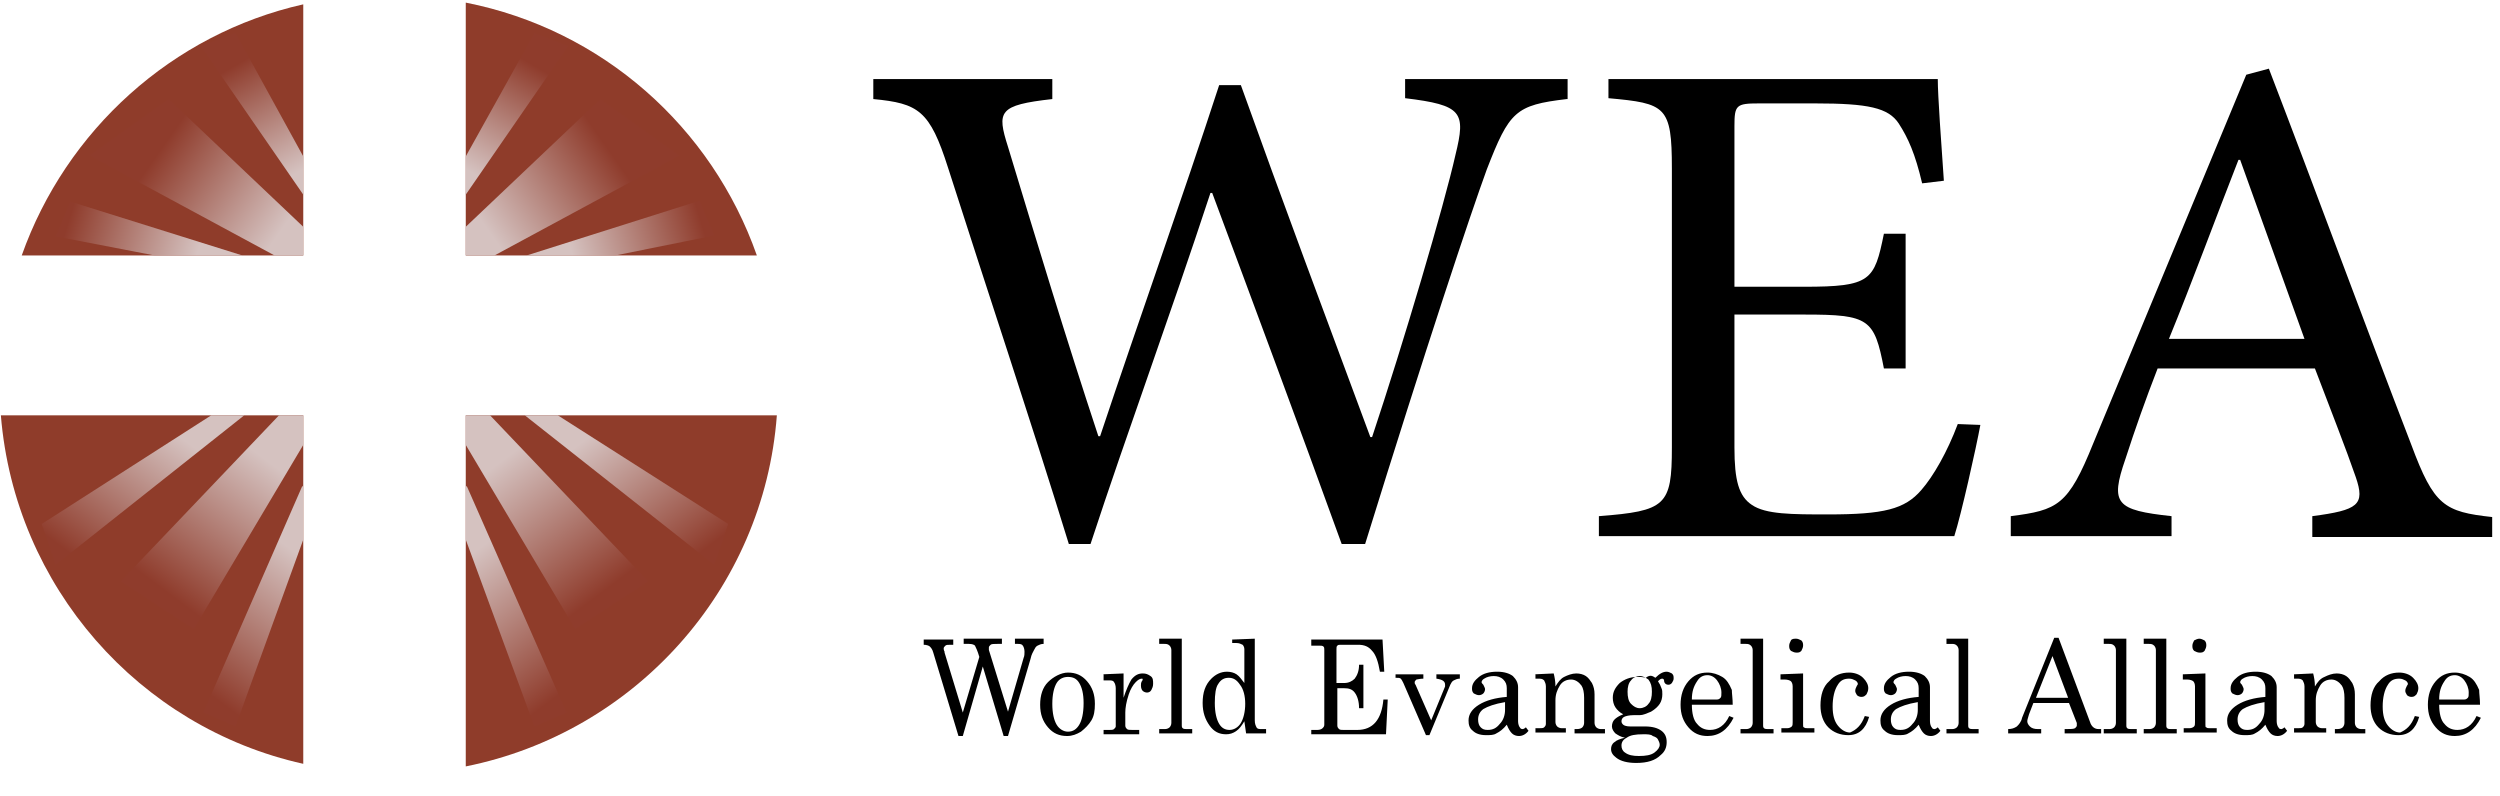 <?xml version="1.0" encoding="utf-8"?>
<!-- Generator: Adobe Illustrator 22.0.1, SVG Export Plug-In . SVG Version: 6.00 Build 0)  -->
<svg version="1.1" id="Layer_1" xmlns="http://www.w3.org/2000/svg" xmlns:xlink="http://www.w3.org/1999/xlink" x="0px" y="0px"
	 viewBox="0 0 287.7 91.6" style="enable-background:new 0 0 287.7 91.6;" xml:space="preserve">
<style type="text/css">
	.st0{fill:#8F3C2A;}
	.st1{fill:url(#SVGID_1_);}
	.st2{fill:url(#SVGID_2_);}
	.st3{fill:url(#SVGID_3_);}
	.st4{fill:url(#SVGID_4_);}
	.st5{fill:url(#SVGID_5_);}
	.st6{fill:url(#SVGID_6_);}
	.st7{fill:url(#SVGID_7_);}
	.st8{fill:url(#SVGID_8_);}
	.st9{fill:url(#SVGID_9_);}
	.st10{fill:url(#SVGID_10_);}
	.st11{fill:url(#SVGID_11_);}
	.st12{fill:url(#SVGID_12_);}
</style>
<g>
	<g>
		<path d="M180.3,11.4c-5.9,0.7-6.6,1.4-9.2,8.1c-1.9,5.2-7,20.5-14,43.1h-2.7c-4.7-13-10.5-28.6-14.9-40.4h-0.2
			c-4.7,14.3-9.5,27.3-13.8,40.4H123c-4.5-14.6-9.3-28.9-13.9-43.3c-2.1-6.6-3.4-7.4-8.6-7.9V9.1h20.6v2.3c-6.2,0.7-6.4,1.4-5.1,5.5
			c3.3,10.9,6.6,21.8,10.4,33.3h0.2c4.6-13.8,9.4-27.2,13.7-40.4h2.5c4.8,13.4,9.7,26.5,14.9,40.5h0.2c3.6-10.8,8.3-26.7,9.6-32.5
			c1.2-4.9,0.8-5.7-5.8-6.5V9.1h18.7V11.4z"/>
		<path d="M227.9,48.9c-0.5,2.7-2.2,10.3-3,12.8h-40.9v-2.3c7.7-0.6,8.4-1.2,8.4-7.9V19.4c0-7.2-0.7-7.5-7.3-8.1V9.1H223
			c0,1.9,0.4,7.4,0.7,11.7l-2.5,0.3c-0.8-3.4-1.6-5.2-2.7-6.9c-1.2-1.8-3.5-2.3-9.6-2.3h-6.5c-2.6,0-2.8,0.2-2.8,2.6v18.5h8
			c7.7,0,8.1-0.7,9.2-6.1h2.5v15.5h-2.5c-1.1-5.7-1.7-6.2-9.1-6.2h-8.1v15.3c0,3.8,0.5,5.6,2,6.6c1.6,1.1,4.6,1.1,8.8,1.1
			c6.4,0,8.8-0.6,10.7-2.8c1.4-1.6,3-4.4,4.2-7.6L227.9,48.9z"/>
		<path d="M266.1,61.7v-2.3c5.3-0.7,6.1-1.3,5-4.5c-1.1-3.2-2.8-7.5-4.7-12.5h-18.1c-1.4,3.6-2.6,7-3.7,10.4
			c-1.8,5.2-1.1,5.9,5.3,6.6v2.3h-18.5v-2.3c5.4-0.7,6.6-1.2,9.5-8.4l17.6-42.4l2.6-0.7c5.3,13.8,11,29.3,16.4,43.3
			c2.6,7,3.8,7.7,9.3,8.3v2.3H266.1z M257.8,18.4h-0.2c-2.7,6.9-5.3,14-8,20.6h15.6L257.8,18.4z"/>
	</g>
	<g>
		<path d="M106.2,73.6h3.5v0.6h-0.2c-0.4,0-0.6,0-0.7,0.1c-0.1,0.1-0.2,0.2-0.2,0.3c0,0.1,0,0.2,0.1,0.4l0,0.1l2.1,6.9l1.9-6.4
			c-0.2-0.7-0.4-1.1-0.5-1.3c-0.1-0.1-0.3-0.2-0.7-0.2h-0.6v-0.6h4.4v0.6h-0.5c-0.4,0-0.7,0-0.8,0.1c-0.1,0.1-0.2,0.2-0.2,0.3
			c0,0.1,0,0.2,0,0.3l2.2,7.1l1.8-6.2c0.1-0.2,0.1-0.5,0.1-0.7c0-0.3-0.1-0.6-0.2-0.7c-0.1-0.2-0.4-0.2-0.6-0.2h-0.3v-0.6h3.3v0.6
			c-0.3,0-0.5,0.1-0.7,0.2c-0.2,0.1-0.3,0.3-0.4,0.5c-0.1,0.2-0.3,0.5-0.4,1l-2.6,8.9h-0.5l-2.4-8l-2.3,8h-0.5l-2.9-9.6
			c-0.1-0.4-0.3-0.6-0.4-0.7c-0.1-0.1-0.4-0.2-0.7-0.2V73.6z"/>
		<path d="M122.9,77.4c0.9,0,1.6,0.3,2.2,1c0.6,0.7,0.9,1.5,0.9,2.6c0,0.8-0.1,1.4-0.4,1.9c-0.3,0.5-0.7,0.9-1.2,1.3
			c-0.5,0.3-1,0.5-1.6,0.5c-0.9,0-1.6-0.3-2.2-1c-0.6-0.7-0.9-1.5-0.9-2.6c0-1.1,0.3-2,0.9-2.6S122.1,77.4,122.9,77.4z M122.9,77.9
			c-0.5,0-1,0.2-1.3,0.7c-0.3,0.5-0.5,1.3-0.5,2.4c0,1.1,0.2,1.9,0.5,2.4c0.3,0.5,0.8,0.8,1.3,0.8c0.6,0,1-0.3,1.3-0.8
			c0.3-0.5,0.5-1.3,0.5-2.5c0-1.1-0.2-1.8-0.5-2.3C123.9,78.1,123.5,77.9,122.9,77.9z"/>
		<path d="M126.9,77.6l2.4-0.1v2.8c0.3-0.9,0.6-1.6,0.9-2.1c0.4-0.5,0.8-0.7,1.3-0.7c0.4,0,0.6,0.1,0.9,0.3s0.3,0.5,0.3,0.9
			c0,0.3-0.1,0.5-0.2,0.7c-0.1,0.2-0.3,0.3-0.5,0.3c-0.2,0-0.4-0.1-0.5-0.2c-0.1-0.1-0.2-0.3-0.2-0.6c0-0.2,0-0.3,0.1-0.5
			c0.1-0.1,0.1-0.2,0.1-0.2c0-0.1,0-0.1-0.1-0.1c-0.2,0-0.4,0.1-0.7,0.4c-0.3,0.3-0.6,0.8-0.8,1.4c-0.3,0.9-0.4,1.6-0.4,2.1v1.5
			c0,0.2,0.1,0.3,0.2,0.4c0.1,0.1,0.3,0.1,0.6,0.1h0.8v0.5H127v-0.5h0.7c0.2,0,0.4,0,0.5-0.1c0.1-0.1,0.2-0.2,0.2-0.3v-4.4
			c0-0.3-0.1-0.6-0.2-0.7c-0.1-0.2-0.3-0.2-0.6-0.2h-0.6V77.6z"/>
		<path d="M136,73.5v10c0,0.1,0,0.2,0.1,0.3c0.1,0.1,0.3,0.1,0.4,0.1h0.7v0.5h-3.8v-0.5h0.7c0.2,0,0.4-0.1,0.5-0.2
			c0.1-0.1,0.2-0.3,0.2-0.5v-8.4c0-0.2-0.1-0.4-0.2-0.5c-0.2-0.2-0.4-0.2-0.6-0.2h-0.6v-0.6L136,73.5z"/>
		<path d="M141.8,73.6l2.6-0.1v9.4c0,0.4,0.1,0.6,0.2,0.8c0.1,0.2,0.3,0.2,0.6,0.2h0.5v0.5h-2.3l-0.2-1.4c-0.3,0.5-0.6,0.9-0.9,1.1
			c-0.4,0.3-0.8,0.4-1.2,0.4c-0.8,0-1.4-0.3-1.9-1c-0.5-0.7-0.8-1.5-0.8-2.6c0-1.2,0.3-2.1,1-2.8c0.5-0.5,1.1-0.8,1.8-0.8
			c0.4,0,0.8,0.1,1.1,0.3c0.3,0.2,0.6,0.6,0.9,1v-3.9c0-0.2-0.1-0.4-0.2-0.5c-0.2-0.1-0.4-0.2-0.7-0.2h-0.5V73.6z M141.4,78
			c-0.5,0-0.9,0.2-1.2,0.7c-0.3,0.4-0.4,1.2-0.4,2.2c0,1.1,0.2,1.9,0.5,2.4c0.3,0.5,0.7,0.7,1.2,0.7c0.5,0,1-0.3,1.3-0.8
			s0.5-1.3,0.5-2.2c0-0.9-0.2-1.7-0.6-2.2C142.3,78.2,141.9,78,141.4,78z"/>
		<path d="M150.8,73.6h8.3l0.2,3.7h-0.5c-0.2-1.2-0.5-2-0.9-2.4c-0.4-0.5-0.9-0.7-1.6-0.7h-2c-0.2,0-0.3,0-0.4,0.1
			c-0.1,0.1-0.1,0.2-0.1,0.4v3.9h0.9c0.5,0,0.9-0.2,1.2-0.5c0.3-0.4,0.5-0.9,0.5-1.6h0.5v5h-0.5c0-0.8-0.2-1.4-0.5-1.8
			c-0.3-0.4-0.7-0.5-1.2-0.5h-0.8v4.3c0,0.2,0.1,0.3,0.2,0.4c0.1,0.1,0.3,0.1,0.5,0.1h1.6c1.8,0,2.8-1.2,3-3.5h0.5l-0.2,4h-8.6v-0.5
			h0.7c0.3,0,0.5-0.1,0.6-0.2c0.1-0.1,0.2-0.2,0.2-0.4v-8.6c0-0.2,0-0.3-0.1-0.4c-0.1-0.1-0.3-0.1-0.5-0.1h-0.9V73.6z"/>
		<path d="M160.5,77.6h3.3v0.5c-0.4,0-0.7,0.1-0.8,0.1c-0.1,0.1-0.2,0.2-0.2,0.3c0,0.1,0,0.2,0.1,0.3l1.8,4.1l1.6-3.9
			c0-0.1,0-0.1,0-0.2c0-0.4-0.3-0.6-1-0.7v-0.5h2.7v0.5c-0.3,0-0.5,0.1-0.7,0.2c-0.2,0.1-0.3,0.3-0.4,0.5l-2.4,5.8h-0.4l-2.6-6
			c-0.1-0.2-0.2-0.4-0.3-0.5c-0.1-0.1-0.3-0.1-0.6-0.1V77.6z"/>
		<path d="M175.6,83.7l0.3,0.4c-0.3,0.4-0.7,0.6-1.1,0.6c-0.3,0-0.6-0.1-0.8-0.3c-0.2-0.2-0.4-0.5-0.6-1c-0.4,0.5-0.8,0.8-1.2,1
			c-0.3,0.2-0.7,0.2-1.2,0.2c-0.7,0-1.2-0.2-1.5-0.5c-0.4-0.3-0.5-0.7-0.5-1.2c0-0.7,0.4-1.3,1.2-1.8c0.8-0.5,1.9-0.8,3.2-0.9v-1
			c0-0.4-0.1-0.7-0.4-1c-0.3-0.3-0.7-0.4-1.1-0.4c-0.4,0-0.8,0.1-1.1,0.3c-0.2,0.1-0.3,0.3-0.3,0.4c0,0.1,0.1,0.2,0.2,0.3
			c0.1,0.2,0.2,0.4,0.2,0.5c0,0.2-0.1,0.4-0.2,0.5c-0.1,0.1-0.3,0.2-0.5,0.2c-0.2,0-0.4-0.1-0.6-0.2c-0.2-0.2-0.2-0.4-0.2-0.6
			c0-0.5,0.3-0.9,0.8-1.3s1.2-0.6,2.1-0.6c0.8,0,1.4,0.2,1.8,0.5c0.4,0.4,0.6,0.8,0.6,1.3V83c0,0.3,0.1,0.6,0.2,0.7
			c0.1,0.2,0.2,0.2,0.4,0.2C175.2,83.9,175.4,83.9,175.6,83.7z M173.2,80.8c-1.2,0.2-2,0.5-2.5,0.8c-0.4,0.3-0.6,0.7-0.6,1.2
			c0,0.4,0.1,0.7,0.3,0.9c0.2,0.2,0.4,0.3,0.8,0.3c0.6,0,1-0.2,1.4-0.7c0.4-0.4,0.6-1,0.6-1.6V80.8z"/>
		<path d="M176.6,77.6l2.2-0.1c0.1,0.4,0.2,0.9,0.2,1.5c0.3-0.5,0.6-0.9,1-1.1c0.4-0.2,0.9-0.4,1.4-0.4c0.4,0,0.8,0.1,1.1,0.3
			c0.3,0.2,0.5,0.5,0.7,0.8c0.2,0.4,0.3,0.8,0.3,1.3v3.3c0,0.2,0.1,0.4,0.2,0.5c0.1,0.1,0.3,0.2,0.5,0.2h0.5v0.5h-3.5v-0.5h0.3
			c0.3,0,0.5-0.1,0.6-0.2c0.1-0.1,0.2-0.3,0.2-0.5v-2.9c0-0.6-0.1-1.1-0.3-1.4c-0.3-0.4-0.7-0.7-1.2-0.7c-0.5,0-1,0.2-1.3,0.7
			s-0.5,1-0.5,1.7v2.5c0,0.2,0.1,0.4,0.2,0.5c0.1,0.1,0.3,0.2,0.5,0.2h0.5v0.5h-3.5v-0.5h0.5c0.2,0,0.4,0,0.5-0.1
			c0.1-0.1,0.2-0.2,0.2-0.4V79c0-0.3-0.1-0.5-0.2-0.7c-0.2-0.2-0.4-0.2-0.7-0.2h-0.3V77.6z"/>
		<path d="M190.5,78c0.5-0.5,0.9-0.7,1.3-0.7c0.2,0,0.4,0.1,0.6,0.2c0.2,0.2,0.2,0.3,0.2,0.6c0,0.2-0.1,0.3-0.2,0.5
			c-0.1,0.1-0.2,0.2-0.4,0.2c-0.3,0-0.5-0.2-0.5-0.5c0-0.1-0.1-0.2-0.2-0.2c-0.2,0-0.3,0.1-0.5,0.3c0.2,0.3,0.3,0.5,0.4,0.8
			c0.1,0.2,0.1,0.4,0.1,0.7c0,0.4-0.1,0.8-0.3,1.1c-0.2,0.3-0.5,0.6-1,0.9c-0.5,0.2-0.9,0.4-1.3,0.4H188c-0.5,0-0.9,0.1-1.1,0.2
			c-0.2,0.1-0.3,0.3-0.3,0.5c0,0.2,0.1,0.3,0.2,0.4c0.1,0.1,0.4,0.2,0.8,0.2l1.7,0c0.9,0,1.5,0.2,1.9,0.5c0.4,0.3,0.6,0.7,0.6,1.3
			c0,0.6-0.2,1.1-0.7,1.5c-0.6,0.6-1.5,0.9-2.8,0.9c-1,0-1.8-0.2-2.3-0.6c-0.4-0.3-0.6-0.6-0.6-1c0-0.3,0.1-0.6,0.4-0.8
			c0.2-0.2,0.7-0.4,1.2-0.5c-0.5-0.1-0.8-0.3-1.1-0.5c-0.2-0.2-0.4-0.5-0.4-0.8c0-0.3,0.1-0.6,0.3-0.8c0.2-0.2,0.5-0.4,1-0.6
			c-0.4-0.2-0.7-0.5-0.9-0.8c-0.2-0.3-0.3-0.7-0.3-1.1c0-0.7,0.3-1.2,0.8-1.7c0.5-0.4,1.2-0.7,2-0.7c0.3,0,0.6,0,1,0.1
			C189.9,77.6,190.2,77.8,190.5,78z M189.1,84.5c-0.9,0-1.5,0.1-1.9,0.4c-0.4,0.2-0.6,0.5-0.6,0.9c0,0.3,0.1,0.6,0.4,0.8
			c0.4,0.3,0.9,0.4,1.6,0.4c0.8,0,1.4-0.1,1.8-0.4c0.4-0.3,0.6-0.6,0.6-0.9c0-0.2-0.1-0.4-0.2-0.6c-0.1-0.2-0.3-0.3-0.6-0.4
			C190,84.5,189.6,84.5,189.1,84.5z M188.7,77.8c-0.4,0-0.8,0.2-1,0.5c-0.3,0.3-0.4,0.8-0.4,1.3c0,0.6,0.1,1.1,0.4,1.4
			c0.3,0.3,0.6,0.5,1,0.5c0.4,0,0.8-0.2,1-0.5c0.3-0.3,0.4-0.8,0.4-1.4c0-0.6-0.1-1-0.4-1.4C189.4,78,189.1,77.8,188.7,77.8z"/>
		<path d="M199.4,81.1h-4.7c0,1,0.2,1.8,0.6,2.2c0.4,0.5,0.9,0.7,1.5,0.7c0.9,0,1.7-0.5,2.2-1.6l0.5,0.2c-0.7,1.4-1.7,2.1-3,2.1
			c-0.9,0-1.6-0.3-2.2-1c-0.6-0.7-0.9-1.5-0.9-2.6c0-1.1,0.3-2,0.9-2.7c0.6-0.7,1.3-1,2.2-1c0.6,0,1.2,0.2,1.7,0.5
			c0.5,0.3,0.8,0.8,1.1,1.5C199.3,79.8,199.4,80.4,199.4,81.1z M194.7,80.5h2.9c0.2,0,0.3-0.1,0.4-0.2c0.1-0.1,0.1-0.3,0.1-0.6
			c0-0.5-0.2-1-0.5-1.4c-0.3-0.4-0.7-0.6-1.1-0.6c-0.5,0-0.9,0.2-1.2,0.7C194.9,79,194.7,79.6,194.7,80.5z"/>
		<path d="M202.9,73.5v10c0,0.1,0,0.2,0.1,0.3c0.1,0.1,0.3,0.1,0.4,0.1h0.7v0.5h-3.8v-0.5h0.7c0.2,0,0.4-0.1,0.5-0.2
			c0.1-0.1,0.2-0.3,0.2-0.5v-8.4c0-0.2-0.1-0.4-0.2-0.5c-0.2-0.2-0.4-0.2-0.6-0.2h-0.6v-0.6L202.9,73.5z"/>
		<path d="M204.9,77.6l2.6-0.1v5.9c0,0.2,0,0.3,0.1,0.3c0.1,0.1,0.2,0.1,0.4,0.1h0.8v0.5H205v-0.5h0.7c0.2,0,0.4-0.1,0.5-0.2
			c0.1-0.1,0.1-0.3,0.1-0.5V79c0-0.3-0.1-0.5-0.2-0.6s-0.4-0.2-0.7-0.2h-0.5V77.6z M206.7,73.5c0.2,0,0.4,0.1,0.6,0.2
			c0.2,0.2,0.2,0.4,0.2,0.6c0,0.2-0.1,0.4-0.2,0.6c-0.2,0.2-0.3,0.2-0.6,0.2c-0.2,0-0.4-0.1-0.6-0.2c-0.2-0.2-0.2-0.4-0.2-0.6
			c0-0.2,0.1-0.4,0.2-0.6S206.5,73.5,206.7,73.5z"/>
		<path d="M214.6,82.4l0.5,0.1c-0.4,1.4-1.2,2.1-2.4,2.1c-0.9,0-1.7-0.3-2.3-0.9c-0.6-0.6-0.9-1.5-0.9-2.5c0-1.2,0.3-2.2,1-2.8
			c0.6-0.7,1.4-1,2.3-1c0.6,0,1.2,0.2,1.6,0.6c0.4,0.4,0.6,0.8,0.6,1.2c0,0.3-0.1,0.5-0.2,0.7c-0.2,0.2-0.3,0.3-0.6,0.3
			c-0.2,0-0.4-0.1-0.5-0.2c-0.1-0.2-0.2-0.3-0.2-0.5c0-0.2,0.1-0.4,0.2-0.6c0.1-0.1,0.1-0.2,0.1-0.2c0-0.1-0.1-0.3-0.3-0.4
			c-0.2-0.1-0.4-0.2-0.7-0.2c-0.6,0-1,0.2-1.3,0.7c-0.4,0.6-0.6,1.5-0.6,2.5c0,1,0.2,1.7,0.6,2.2c0.4,0.5,0.9,0.8,1.4,0.8
			C213.6,84,214.2,83.5,214.6,82.4z"/>
		<path d="M223,83.7l0.3,0.4c-0.3,0.4-0.7,0.6-1.1,0.6c-0.3,0-0.6-0.1-0.8-0.3c-0.2-0.2-0.4-0.5-0.6-1c-0.4,0.5-0.8,0.8-1.2,1
			c-0.3,0.2-0.7,0.2-1.2,0.2c-0.7,0-1.2-0.2-1.5-0.5c-0.4-0.3-0.5-0.7-0.5-1.2c0-0.7,0.4-1.3,1.2-1.8c0.8-0.5,1.9-0.8,3.2-0.9v-1
			c0-0.4-0.1-0.7-0.4-1c-0.3-0.3-0.7-0.4-1.1-0.4c-0.4,0-0.8,0.1-1.1,0.3c-0.2,0.1-0.3,0.3-0.3,0.4c0,0.1,0.1,0.2,0.2,0.3
			c0.1,0.2,0.2,0.4,0.2,0.5c0,0.2-0.1,0.4-0.2,0.5c-0.1,0.1-0.3,0.2-0.5,0.2c-0.2,0-0.4-0.1-0.6-0.2c-0.2-0.2-0.2-0.4-0.2-0.6
			c0-0.5,0.3-0.9,0.8-1.3s1.2-0.6,2.1-0.6c0.8,0,1.4,0.2,1.8,0.5c0.4,0.4,0.6,0.8,0.6,1.3V83c0,0.3,0.1,0.6,0.2,0.7
			c0.1,0.2,0.2,0.2,0.4,0.2C222.6,83.9,222.8,83.9,223,83.7z M220.7,80.8c-1.2,0.2-2,0.5-2.5,0.8c-0.4,0.3-0.6,0.7-0.6,1.2
			c0,0.4,0.1,0.7,0.3,0.9c0.2,0.2,0.4,0.3,0.8,0.3c0.6,0,1-0.2,1.4-0.7c0.4-0.4,0.6-1,0.6-1.6V80.8z"/>
		<path d="M226.5,73.5v10c0,0.1,0,0.2,0.1,0.3c0.1,0.1,0.3,0.1,0.4,0.1h0.7v0.5H224v-0.5h0.7c0.2,0,0.4-0.1,0.5-0.2
			c0.1-0.1,0.2-0.3,0.2-0.5v-8.4c0-0.2-0.1-0.4-0.2-0.5c-0.2-0.2-0.4-0.2-0.6-0.2h-0.6v-0.6L226.5,73.5z"/>
		<path d="M236.4,73.4h0.5l3.7,9.9c0.2,0.4,0.5,0.6,0.9,0.6h0.3v0.5h-4.2v-0.5h0.3c0.4,0,0.7,0,0.9-0.1c0.1-0.1,0.2-0.2,0.2-0.3
			c0-0.1,0-0.2,0-0.3l-0.9-2.3h-4.1l-0.5,1.3c-0.1,0.4-0.2,0.6-0.2,0.8c0,0.2,0.1,0.4,0.3,0.6c0.2,0.2,0.5,0.3,0.9,0.3h0.4v0.5h-3.8
			v-0.5c0.4,0,0.7-0.1,1-0.3c0.2-0.2,0.5-0.5,0.6-1L236.4,73.4z M236.2,75.5l-1.9,4.8h3.7L236.2,75.5z"/>
		<path d="M244.7,73.5v10c0,0.1,0,0.2,0.1,0.3c0.1,0.1,0.3,0.1,0.4,0.1h0.7v0.5h-3.8v-0.5h0.7c0.2,0,0.4-0.1,0.5-0.2
			c0.1-0.1,0.2-0.3,0.2-0.5v-8.4c0-0.2-0.1-0.4-0.2-0.5c-0.2-0.2-0.4-0.2-0.6-0.2h-0.6v-0.6L244.7,73.5z"/>
		<path d="M249.3,73.5v10c0,0.1,0,0.2,0.1,0.3c0.1,0.1,0.3,0.1,0.4,0.1h0.7v0.5h-3.8v-0.5h0.7c0.2,0,0.4-0.1,0.5-0.2
			c0.1-0.1,0.2-0.3,0.2-0.5v-8.4c0-0.2-0.1-0.4-0.2-0.5c-0.2-0.2-0.4-0.2-0.6-0.2h-0.6v-0.6L249.3,73.5z"/>
		<path d="M251.2,77.6l2.6-0.1v5.9c0,0.2,0,0.3,0.1,0.3c0.1,0.1,0.2,0.1,0.4,0.1h0.8v0.5h-3.8v-0.5h0.7c0.2,0,0.4-0.1,0.5-0.2
			c0.1-0.1,0.1-0.3,0.1-0.5V79c0-0.3-0.1-0.5-0.2-0.6s-0.4-0.2-0.7-0.2h-0.5V77.6z M253.1,73.5c0.2,0,0.4,0.1,0.6,0.2
			c0.2,0.2,0.2,0.4,0.2,0.6c0,0.2-0.1,0.4-0.2,0.6c-0.2,0.2-0.3,0.2-0.6,0.2c-0.2,0-0.4-0.1-0.6-0.2c-0.2-0.2-0.2-0.4-0.2-0.6
			c0-0.2,0.1-0.4,0.2-0.6C252.7,73.6,252.9,73.5,253.1,73.5z"/>
		<path d="M262.9,83.7l0.3,0.4c-0.3,0.4-0.7,0.6-1.1,0.6c-0.3,0-0.6-0.1-0.8-0.3c-0.2-0.2-0.4-0.5-0.6-1c-0.4,0.5-0.8,0.8-1.2,1
			c-0.3,0.2-0.7,0.2-1.2,0.2c-0.7,0-1.2-0.2-1.5-0.5c-0.4-0.3-0.5-0.7-0.5-1.2c0-0.7,0.4-1.3,1.2-1.8c0.8-0.5,1.9-0.8,3.2-0.9v-1
			c0-0.4-0.1-0.7-0.4-1c-0.3-0.3-0.7-0.4-1.1-0.4c-0.4,0-0.8,0.1-1.1,0.3c-0.2,0.1-0.3,0.3-0.3,0.4c0,0.1,0.1,0.2,0.2,0.3
			c0.1,0.2,0.2,0.4,0.2,0.5c0,0.2-0.1,0.4-0.2,0.5c-0.1,0.1-0.3,0.2-0.5,0.2c-0.2,0-0.4-0.1-0.6-0.2c-0.2-0.2-0.2-0.4-0.2-0.6
			c0-0.5,0.3-0.9,0.8-1.3s1.2-0.6,2.1-0.6c0.8,0,1.4,0.2,1.8,0.5c0.4,0.4,0.6,0.8,0.6,1.3V83c0,0.3,0.1,0.6,0.2,0.7
			c0.1,0.2,0.2,0.2,0.4,0.2C262.5,83.9,262.7,83.9,262.9,83.7z M260.6,80.8c-1.2,0.2-2,0.5-2.5,0.8c-0.4,0.3-0.6,0.7-0.6,1.2
			c0,0.4,0.1,0.7,0.3,0.9c0.2,0.2,0.4,0.3,0.8,0.3c0.6,0,1-0.2,1.4-0.7c0.4-0.4,0.6-1,0.6-1.6V80.8z"/>
		<path d="M264,77.6l2.2-0.1c0.1,0.4,0.2,0.9,0.2,1.5c0.3-0.5,0.6-0.9,1.1-1.1c0.4-0.2,0.9-0.4,1.4-0.4c0.4,0,0.8,0.1,1.1,0.3
			c0.3,0.2,0.5,0.5,0.7,0.8c0.2,0.4,0.3,0.8,0.3,1.3v3.3c0,0.2,0.1,0.4,0.2,0.5c0.1,0.1,0.3,0.2,0.5,0.2h0.5v0.5h-3.5v-0.5h0.3
			c0.3,0,0.5-0.1,0.6-0.2s0.2-0.3,0.2-0.5v-2.9c0-0.6-0.1-1.1-0.3-1.4c-0.3-0.4-0.7-0.7-1.2-0.7c-0.5,0-1,0.2-1.3,0.7
			s-0.5,1-0.5,1.7v2.5c0,0.2,0.1,0.4,0.2,0.5c0.1,0.1,0.3,0.2,0.5,0.2h0.5v0.5H264v-0.5h0.5c0.2,0,0.4,0,0.5-0.1
			c0.1-0.1,0.2-0.2,0.2-0.4V79c0-0.3-0.1-0.5-0.2-0.7c-0.2-0.2-0.4-0.2-0.7-0.2H264V77.6z"/>
		<path d="M277.9,82.4l0.5,0.1c-0.4,1.4-1.2,2.1-2.4,2.1c-0.9,0-1.7-0.3-2.3-0.9c-0.6-0.6-0.9-1.5-0.9-2.5c0-1.2,0.3-2.2,1-2.8
			c0.6-0.7,1.4-1,2.3-1c0.6,0,1.2,0.2,1.6,0.6c0.4,0.4,0.6,0.8,0.6,1.2c0,0.3-0.1,0.5-0.2,0.7c-0.2,0.2-0.3,0.3-0.6,0.3
			c-0.2,0-0.4-0.1-0.5-0.2c-0.1-0.2-0.2-0.3-0.2-0.5c0-0.2,0.1-0.4,0.2-0.6c0.1-0.1,0.1-0.2,0.1-0.2c0-0.1-0.1-0.3-0.3-0.4
			c-0.2-0.1-0.4-0.2-0.7-0.2c-0.6,0-1,0.2-1.3,0.7c-0.4,0.6-0.6,1.5-0.6,2.5c0,1,0.2,1.7,0.6,2.2c0.4,0.5,0.9,0.8,1.4,0.8
			C276.9,84,277.5,83.5,277.9,82.4z"/>
		<path d="M285.4,81.1h-4.7c0,1,0.2,1.8,0.6,2.2c0.4,0.5,0.9,0.7,1.5,0.7c0.9,0,1.7-0.5,2.2-1.6l0.5,0.2c-0.7,1.4-1.7,2.1-3,2.1
			c-0.9,0-1.6-0.3-2.2-1c-0.6-0.7-0.9-1.5-0.9-2.6c0-1.1,0.3-2,0.9-2.7c0.6-0.7,1.3-1,2.2-1c0.6,0,1.2,0.2,1.7,0.5
			c0.5,0.3,0.8,0.8,1.1,1.5C285.3,79.8,285.4,80.4,285.4,81.1z M280.7,80.5h2.9c0.2,0,0.3-0.1,0.4-0.2c0.1-0.1,0.1-0.3,0.1-0.6
			c0-0.5-0.2-1-0.5-1.4c-0.3-0.4-0.7-0.6-1.1-0.6c-0.5,0-0.9,0.2-1.2,0.7C280.9,79,280.7,79.6,280.7,80.5z"/>
	</g>
	<g>
		<path class="st0" d="M0.1,47.8C1.7,67.5,16,83.7,34.9,87.9V47.8H0.1z"/>
		<path class="st0" d="M89.4,47.8H53.6v40.4C73,84.3,87.9,67.9,89.4,47.8z"/>
		<path class="st0" d="M87.1,29.4c-5.2-14.8-17.8-26-33.5-29.1v29.1H87.1z"/>
		<path class="st0" d="M2.5,29.4h32.4V0.5C19.8,3.9,7.6,15,2.5,29.4z"/>
	</g>
	<linearGradient id="SVGID_1_" gradientUnits="userSpaceOnUse" x1="18.406" y1="17.146" x2="32.163" y2="26.802">
		<stop  offset="5.618000e-03" style="stop-color:#8F3C2C"/>
		<stop  offset="1" style="stop-color:#D5C2C0"/>
	</linearGradient>
	<polygon class="st1" points="34.9,29.4 34.9,26.1 19.4,11.4 10.3,17.9 31.6,29.4 	"/>
	<linearGradient id="SVGID_2_" gradientUnits="userSpaceOnUse" x1="26.84" y1="7.563" x2="33.982" y2="19.996">
		<stop  offset="5.618000e-03" style="stop-color:#8F3C2C"/>
		<stop  offset="1" style="stop-color:#D5C2C0"/>
	</linearGradient>
	<polygon class="st2" points="34.9,22.4 34.9,18 27.1,3.8 23.1,5.3 	"/>
	
		<linearGradient id="SVGID_3_" gradientUnits="userSpaceOnUse" x1="-103.758" y1="17.146" x2="-90.003" y2="26.802" gradientTransform="matrix(-1 0 0 1 -33.637 0)">
		<stop  offset="5.618000e-03" style="stop-color:#8F3C2C"/>
		<stop  offset="1" style="stop-color:#D5C2C0"/>
	</linearGradient>
	<polygon class="st3" points="53.6,29.4 53.6,26.1 69.1,11.4 78.2,17.9 56.9,29.4 	"/>
	
		<linearGradient id="SVGID_4_" gradientUnits="userSpaceOnUse" x1="-95.326" y1="7.564" x2="-88.184" y2="19.996" gradientTransform="matrix(-1 0 0 1 -33.637 0)">
		<stop  offset="5.618000e-03" style="stop-color:#8F3C2C"/>
		<stop  offset="1" style="stop-color:#D5C2C0"/>
	</linearGradient>
	<polygon class="st4" points="53.6,22.4 53.6,18 61.5,3.8 65.4,5.3 	"/>
	<linearGradient id="SVGID_5_" gradientUnits="userSpaceOnUse" x1="19.154" y1="68.272" x2="30.619" y2="52.927">
		<stop  offset="5.618000e-03" style="stop-color:#8F3C2C"/>
		<stop  offset="1" style="stop-color:#D5C2C0"/>
	</linearGradient>
	<polygon class="st5" points="32.1,47.8 34.9,47.8 34.9,51.2 22.3,72.4 13.9,66.9 	"/>
	<linearGradient id="SVGID_6_" gradientUnits="userSpaceOnUse" x1="8.761" y1="64.33" x2="19.782" y2="49.58">
		<stop  offset="5.618000e-03" style="stop-color:#8F3C2C"/>
		<stop  offset="1" style="stop-color:#D5C2C0"/>
	</linearGradient>
	<polygon class="st6" points="28.1,47.8 24.3,47.8 4.8,60.3 6.4,65 	"/>
	
		<linearGradient id="SVGID_7_" gradientUnits="userSpaceOnUse" x1="-101.103" y1="68.272" x2="-89.638" y2="52.927" gradientTransform="matrix(-1 0 0 1 -31.724 0)">
		<stop  offset="5.618000e-03" style="stop-color:#8F3C2C"/>
		<stop  offset="1" style="stop-color:#D5C2C0"/>
	</linearGradient>
	<polygon class="st7" points="56.4,47.8 53.6,47.8 53.6,51.2 66.2,72.4 74.6,66.9 	"/>
	
		<linearGradient id="SVGID_8_" gradientUnits="userSpaceOnUse" x1="-111.498" y1="64.331" x2="-100.477" y2="49.58" gradientTransform="matrix(-1 0 0 1 -31.724 0)">
		<stop  offset="5.618000e-03" style="stop-color:#8F3C2C"/>
		<stop  offset="1" style="stop-color:#D5C2C0"/>
	</linearGradient>
	<polygon class="st8" points="60.4,47.8 64.2,47.8 83.8,60.3 82.2,65 	"/>
	<linearGradient id="SVGID_9_" gradientUnits="userSpaceOnUse" x1="23.577" y1="79.613" x2="34.991" y2="64.337">
		<stop  offset="5.618000e-03" style="stop-color:#8F3C2C"/>
		<stop  offset="1" style="stop-color:#D5C2C0"/>
	</linearGradient>
	<polyline class="st9" points="34.9,56.1 34.9,62.1 27.1,83.6 23.4,82 34.8,55.9 	"/>
	
		<linearGradient id="SVGID_10_" gradientUnits="userSpaceOnUse" x1="-96.682" y1="79.613" x2="-85.268" y2="64.337" gradientTransform="matrix(-1 0 0 1 -31.724 0)">
		<stop  offset="5.618000e-03" style="stop-color:#8F3C2C"/>
		<stop  offset="1" style="stop-color:#D5C2C0"/>
	</linearGradient>
	<polyline class="st10" points="53.6,56.1 53.6,62.1 61.5,83.6 65.2,82 53.7,55.9 	"/>
	<linearGradient id="SVGID_11_" gradientUnits="userSpaceOnUse" x1="7.818" y1="25.357" x2="22.489" y2="29.851">
		<stop  offset="5.618000e-03" style="stop-color:#8F3C2C"/>
		<stop  offset="1" style="stop-color:#D5C2C0"/>
	</linearGradient>
	<polygon class="st11" points="27.9,29.4 17.8,29.4 6.4,27.2 8.1,23.2 	"/>
	
		<linearGradient id="SVGID_12_" gradientUnits="userSpaceOnUse" x1="-114.338" y1="25.276" x2="-99.656" y2="29.773" gradientTransform="matrix(-1 0 0 1 -33.637 0)">
		<stop  offset="5.618000e-03" style="stop-color:#8F3C2C"/>
		<stop  offset="1" style="stop-color:#D5C2C0"/>
	</linearGradient>
	<polygon class="st12" points="60.6,29.4 70.8,29.4 82.2,27.1 80.5,23.1 	"/>
</g>
</svg>
